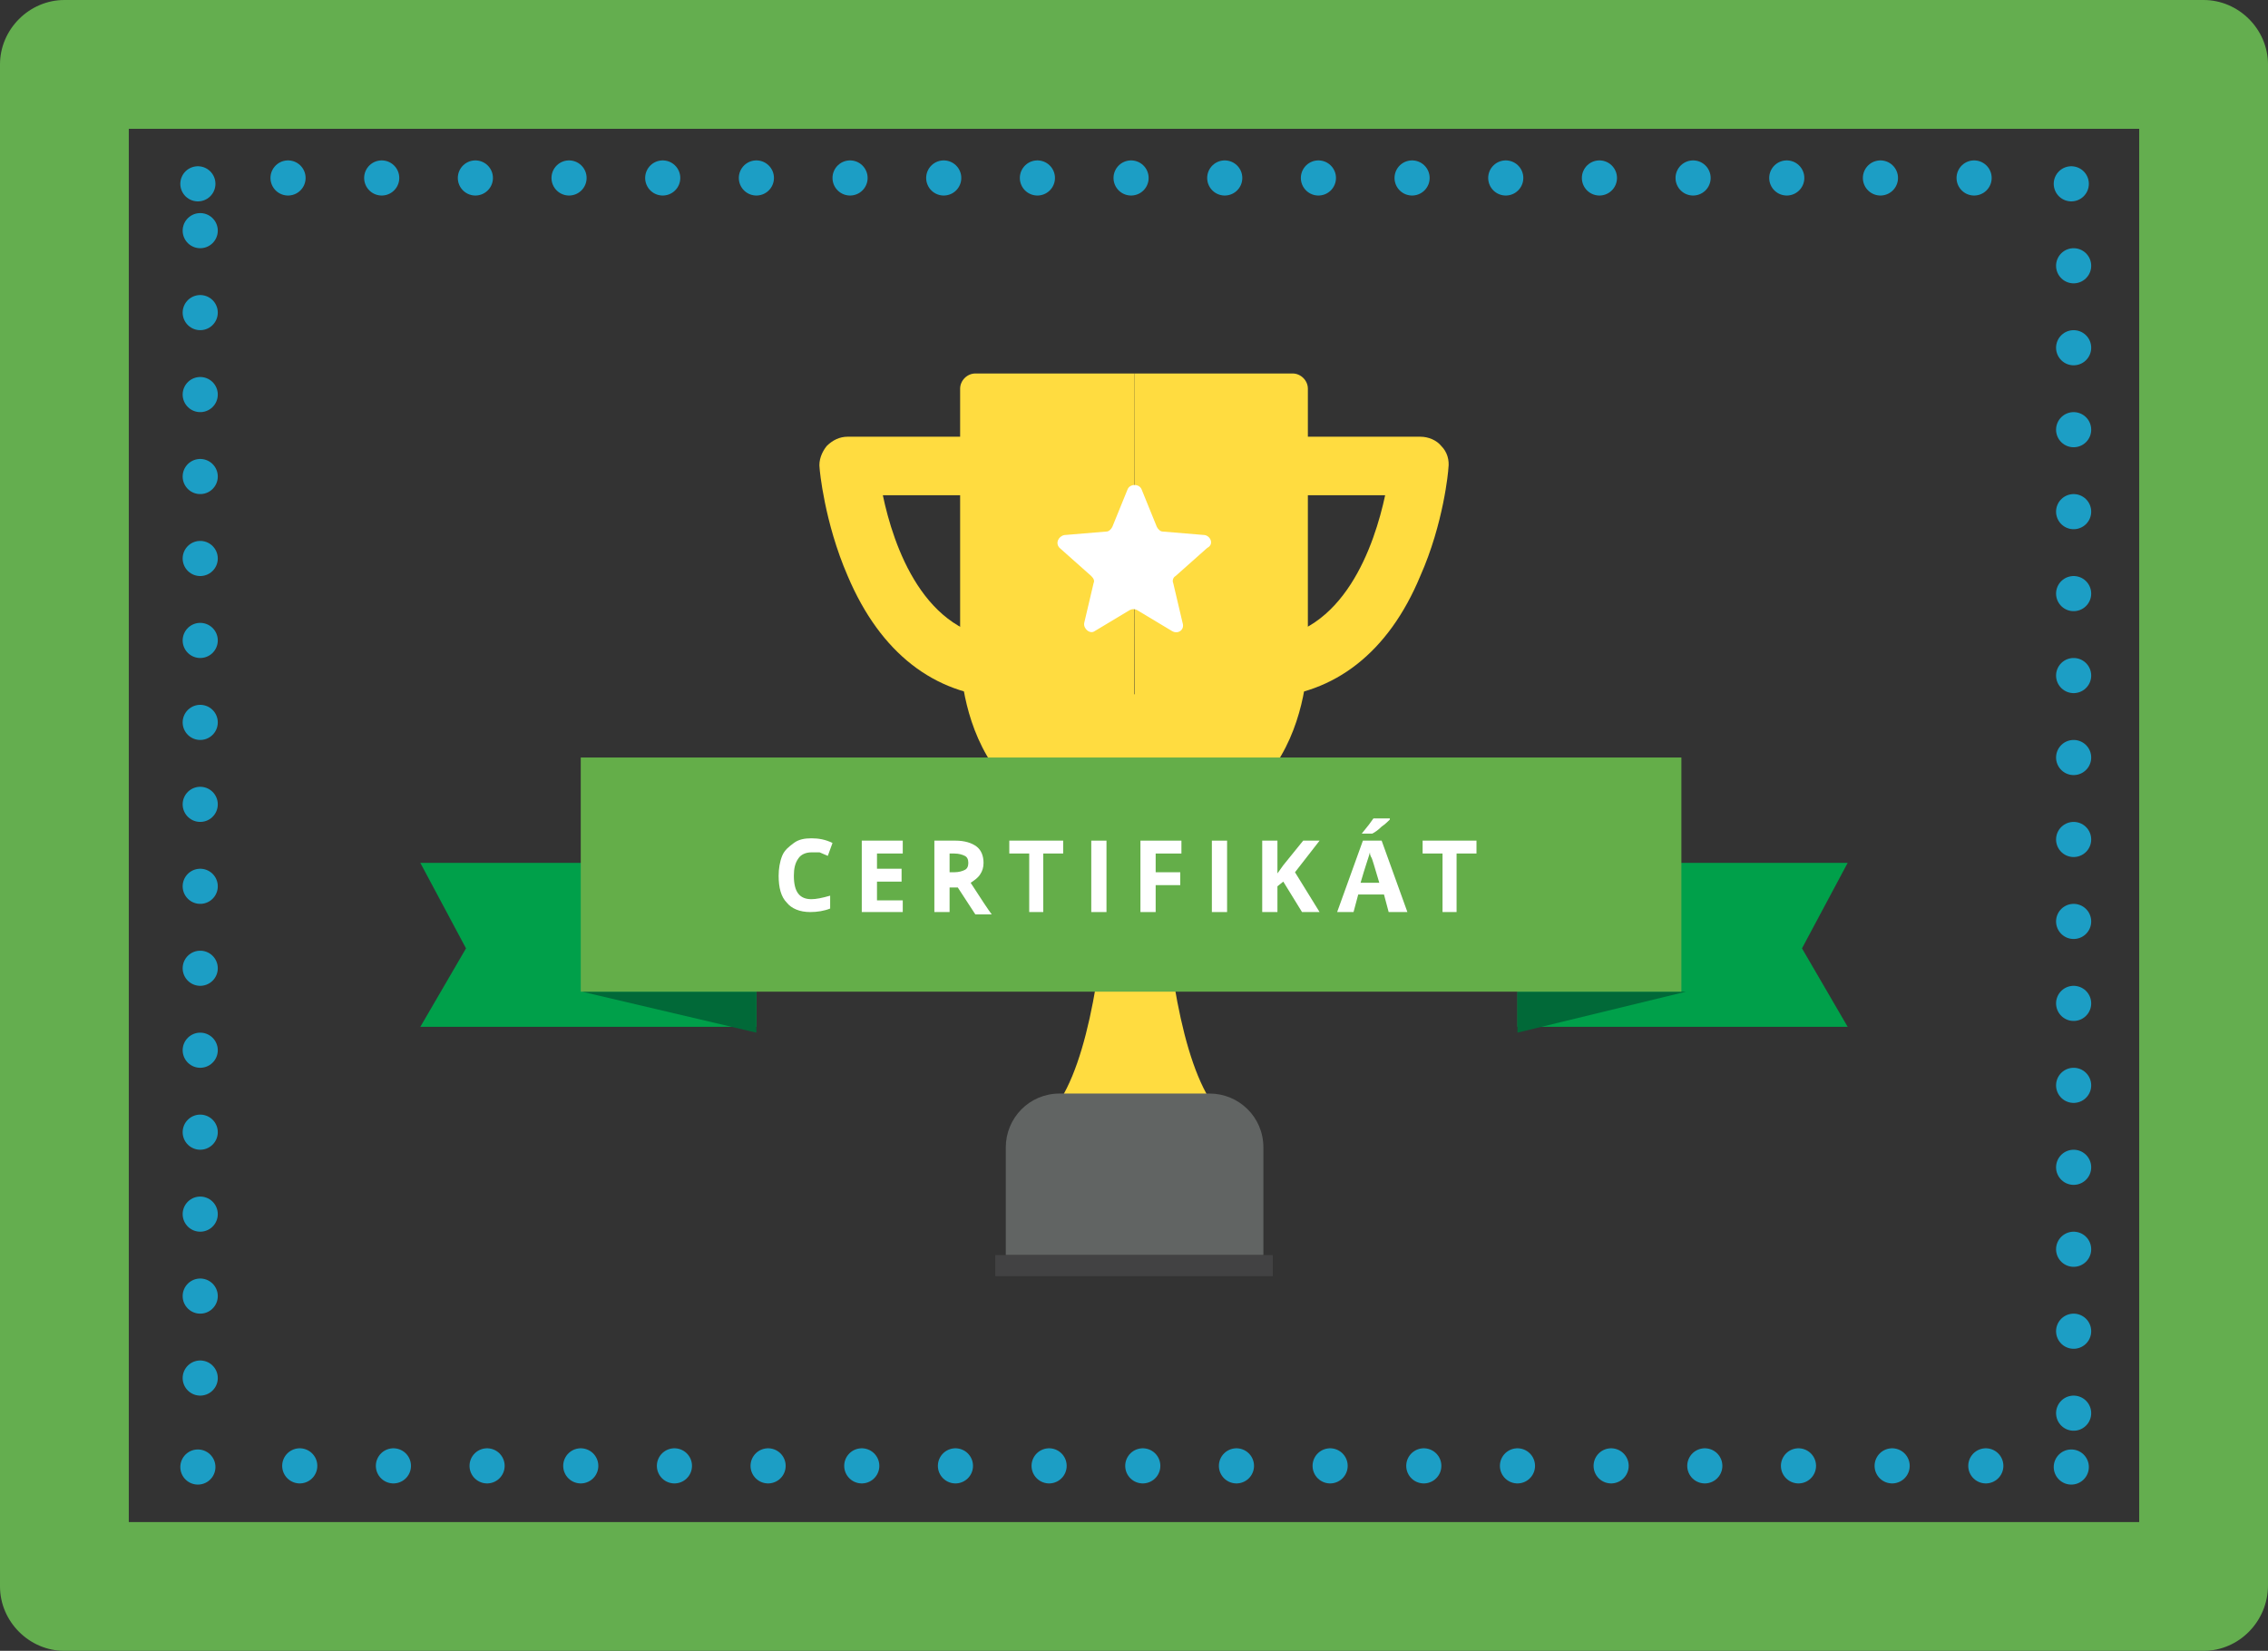 <?xml version="1.0" encoding="iso-8859-1"?>
<!-- Generator: Adobe Illustrator 19.2.1, SVG Export Plug-In . SVG Version: 6.00 Build 0)  -->
<!DOCTYPE svg PUBLIC "-//W3C//DTD SVG 1.1//EN" "http://www.w3.org/Graphics/SVG/1.1/DTD/svg11.dtd">
<svg version="1.1" xmlns="http://www.w3.org/2000/svg" xmlns:xlink="http://www.w3.org/1999/xlink" x="0px" y="0px" width="193.7px"
	 height="141px" viewBox="0 0 193.7 141" style="enable-background:new 0 0 193.7 141;" xml:space="preserve">
<rect x="0" y="0" width="193.7" height="141" fill="#333333" stroke="none"/>
<g id="PH_in&#xE9;">
</g>
<g id="prst">
</g>
<g id="krk">
</g>
<g id="more_&#x10D;asu">
</g>
<g id="trezor">
</g>
<g id="_x31_5_min">
</g>
<g id="fun">
</g>
<g id="peniaze">
</g>
<g id="ve&#x10D;era">
</g>
<g id="obed">
</g>
<g id="prasiatko">
</g>
<g id="oblak">
</g>
<g id="trofej">
</g>
<g id="skola">
</g>
<g id="online_PC">
</g>
<g id="stats_x2C__vitaz">
</g>
<g id="&#x161;etr&#xED;_&#x10D;as">
</g>
<g id="investice_na_&#x17E;ivot">
	<g>
		<g>
			<path style="fill:#64AE4F;" d="M188.2,141H5.5c-3,0-5.5-2.5-5.5-5.5V5.5C0,2.5,2.5,0,5.5,0h182.7c3,0,5.5,2.5,5.5,5.5v129.9
				C193.7,138.5,191.2,141,188.2,141z M11,130h171.7V11H11V130z"/>
		</g>
		<g id="r&#xE1;m_2_">
			<g>
				
					<line style="fill:none;stroke:#1C9EC5;stroke-width:3;stroke-linecap:round;stroke-linejoin:round;" x1="16.9" y1="125.3" x2="16.9" y2="125.3"/>
				
					<line style="fill:none;stroke:#1C9EC5;stroke-width:3;stroke-linecap:round;stroke-linejoin:round;stroke-dasharray:0,7;" x1="17.1" y1="117.7" x2="17.1" y2="19.7"/>
				
					<line style="fill:none;stroke:#1C9EC5;stroke-width:3;stroke-linecap:round;stroke-linejoin:round;" x1="16.9" y1="15.7" x2="16.9" y2="15.7"/>
				
					<line style="fill:none;stroke:#1C9EC5;stroke-width:3;stroke-linecap:round;stroke-linejoin:round;stroke-dasharray:0,8;" x1="24.6" y1="15.2" x2="172.6" y2="15.2"/>
				
					<line style="fill:none;stroke:#1C9EC5;stroke-width:3;stroke-linecap:round;stroke-linejoin:round;" x1="176.9" y1="15.7" x2="176.9" y2="15.7"/>
				
					<line style="fill:none;stroke:#1C9EC5;stroke-width:3;stroke-linecap:round;stroke-linejoin:round;stroke-dasharray:0,7;" x1="177.1" y1="22.7" x2="177.1" y2="121.7"/>
				
					<line style="fill:none;stroke:#1C9EC5;stroke-width:3;stroke-linecap:round;stroke-linejoin:round;" x1="176.9" y1="125.3" x2="176.9" y2="125.3"/>
				
					<line style="fill:none;stroke:#1C9EC5;stroke-width:3;stroke-linecap:round;stroke-linejoin:round;stroke-dasharray:0,8;" x1="169.6" y1="125.2" x2="20.6" y2="125.2"/>
			</g>
		</g>
		<g>
			<path style="fill:#FFDC40;" d="M85.6,59.6c-5.8-0.3-10.4-3.8-13.2-10.4c-2-4.6-2.4-9.1-2.4-9.2c-0.1-0.7,0.2-1.4,0.6-1.9
				c0.5-0.5,1.1-0.8,1.8-0.8h13.8v5H75.4c0.9,4.3,3.5,12,10.4,12.3L85.6,59.6z"/>
		</g>
		<g>
			<path style="fill:#FFDC40;" d="M108.1,59.6l-0.2-5c6.9-0.3,9.5-8.1,10.4-12.3h-10.8v-5h13.8c0.7,0,1.4,0.3,1.8,0.8
				c0.5,0.5,0.7,1.2,0.6,1.9c0,0.2-0.4,4.7-2.4,9.2C118.6,55.7,114,59.3,108.1,59.6z"/>
		</g>
		<path style="fill:#FFDC40;" d="M89.5,95.3c6.4-6.4,5.5-36,5.5-36h3.9c0,0-0.9,29.6,5.5,36H89.5z"/>
		<path style="fill:#616463;" d="M107.8,107.2H85.9V98c0-2.5,2-4.6,4.6-4.6h12.8c2.5,0,4.6,2,4.6,4.6V107.2z"/>
		<rect x="85" y="107.2" style="fill:#424243;" width="23.7" height="1.8"/>
		<path style="fill:#FFDC40;" d="M96.9,31.9H83.3c-0.7,0-1.3,0.6-1.3,1.3v22c0,0-0.8,15.8,14.8,15.8C96.9,71,96.9,31.9,96.9,31.9z"
			/>
		<path style="fill:#FFDC40;" d="M96.9,31.9h13.5c0.7,0,1.3,0.6,1.3,1.3v22c0,0,0.8,15.8-14.8,15.8C96.9,71,96.9,31.9,96.9,31.9z"/>
		<g id="hviezda_2_">
			<path style="fill:#FFFFFF;" d="M102.9,45.7l-3.6-0.3c-0.2,0-0.4-0.2-0.5-0.4l-1.3-3.2c-0.2-0.5-1-0.5-1.2,0L95,45
				c-0.1,0.2-0.3,0.4-0.5,0.4l-3.6,0.3c-0.5,0.1-0.8,0.7-0.4,1.1l2.7,2.4c0.2,0.2,0.3,0.4,0.2,0.6l-0.8,3.4c-0.1,0.5,0.5,1,0.9,0.7
				l3-1.8c0.2-0.1,0.4-0.1,0.6,0l3,1.8c0.5,0.3,1.1-0.1,0.9-0.7l-0.8-3.4c-0.1-0.2,0-0.5,0.2-0.6l2.7-2.4
				C103.7,46.5,103.4,45.8,102.9,45.7z"/>
		</g>
		<polygon style="fill:#00A04A;" points="64.6,87.7 35.9,87.7 39.8,81 35.9,73.7 64.6,73.7 		"/>
		<polygon style="fill:#016938;" points="49.7,84.7 64.6,84.7 64.6,88.2 		"/>
		<g>
			<polygon style="fill:#00A04A;" points="129.6,87.7 157.8,87.7 153.9,81 157.8,73.7 129.6,73.7 			"/>
			<polygon style="fill:#016938;" points="144,84.7 129.6,84.7 129.6,88.2 			"/>
		</g>
		<rect x="49.6" y="64.7" style="fill:#64AE49;" width="94" height="20"/>
		<g>
			<path style="fill:#FFFFFF;" d="M69.3,72.8c-0.5,0-0.9,0.2-1.1,0.5c-0.3,0.4-0.4,0.9-0.4,1.5c0,1.4,0.5,2,1.5,2
				c0.4,0,0.9-0.1,1.6-0.3v1.1c-0.5,0.2-1.1,0.3-1.7,0.3c-0.9,0-1.6-0.3-2-0.8c-0.5-0.5-0.7-1.3-0.7-2.3c0-0.6,0.1-1.2,0.3-1.7
				c0.2-0.5,0.6-0.8,1-1.1c0.4-0.3,0.9-0.4,1.5-0.4c0.6,0,1.2,0.1,1.8,0.4l-0.4,1.1c-0.2-0.1-0.5-0.2-0.7-0.3
				C69.8,72.8,69.6,72.8,69.3,72.8z"/>
			<path style="fill:#FFFFFF;" d="M77.1,77.9h-3.5v-6.1h3.5v1.1h-2.2v1.3H77v1.1h-2.1v1.6h2.2V77.9z"/>
			<path style="fill:#FFFFFF;" d="M81.1,75.6v2.3h-1.3v-6.1h1.8c0.8,0,1.4,0.2,1.8,0.5c0.4,0.3,0.6,0.8,0.6,1.4c0,0.4-0.1,0.7-0.3,1
				c-0.2,0.3-0.5,0.5-0.8,0.7c0.9,1.4,1.5,2.3,1.8,2.7h-1.4l-1.5-2.3H81.1z M81.1,74.5h0.4c0.4,0,0.7-0.1,0.9-0.2
				c0.2-0.1,0.3-0.3,0.3-0.6c0-0.3-0.1-0.5-0.3-0.6c-0.2-0.1-0.5-0.2-0.9-0.2h-0.4V74.5z"/>
			<path style="fill:#FFFFFF;" d="M89.2,77.9h-1.3v-5h-1.7v-1.1h4.6v1.1h-1.7V77.9z"/>
			<path style="fill:#FFFFFF;" d="M93.2,77.9v-6.1h1.3v6.1H93.2z"/>
			<path style="fill:#FFFFFF;" d="M98.7,77.9h-1.3v-6.1h3.5v1.1h-2.2v1.6h2.1v1.1h-2.1V77.9z"/>
			<path style="fill:#FFFFFF;" d="M103.5,77.9v-6.1h1.3v6.1H103.5z"/>
			<path style="fill:#FFFFFF;" d="M112.7,77.9h-1.5l-1.6-2.6l-0.5,0.4v2.2h-1.3v-6.1h1.3v2.8l0.5-0.7l1.7-2.1h1.4l-2.1,2.7
				L112.7,77.9z"/>
			<path style="fill:#FFFFFF;" d="M118.6,77.9l-0.4-1.5h-2.2l-0.4,1.5h-1.4l2.2-6.1h1.6l2.2,6.1H118.6z M117.8,75.4
				c-0.4-1.3-0.6-2.1-0.7-2.2c-0.1-0.2-0.1-0.3-0.1-0.4c-0.1,0.4-0.4,1.2-0.8,2.6H117.8z M116.3,71.3v-0.1c0.5-0.6,0.8-1,1-1.3h1.4
				V70c-0.1,0.1-0.4,0.4-0.7,0.6c-0.3,0.3-0.6,0.5-0.8,0.6H116.3z"/>
			<path style="fill:#FFFFFF;" d="M124.5,77.9h-1.3v-5h-1.7v-1.1h4.6v1.1h-1.7V77.9z"/>
		</g>
	</g>
</g>
<g id="s&#xFA;stredenos&#x165;">
</g>
<g id="online">
</g>
<g id="doma_i_&#x161;kola">
</g>
<g id="administrace">
</g>
</svg>
